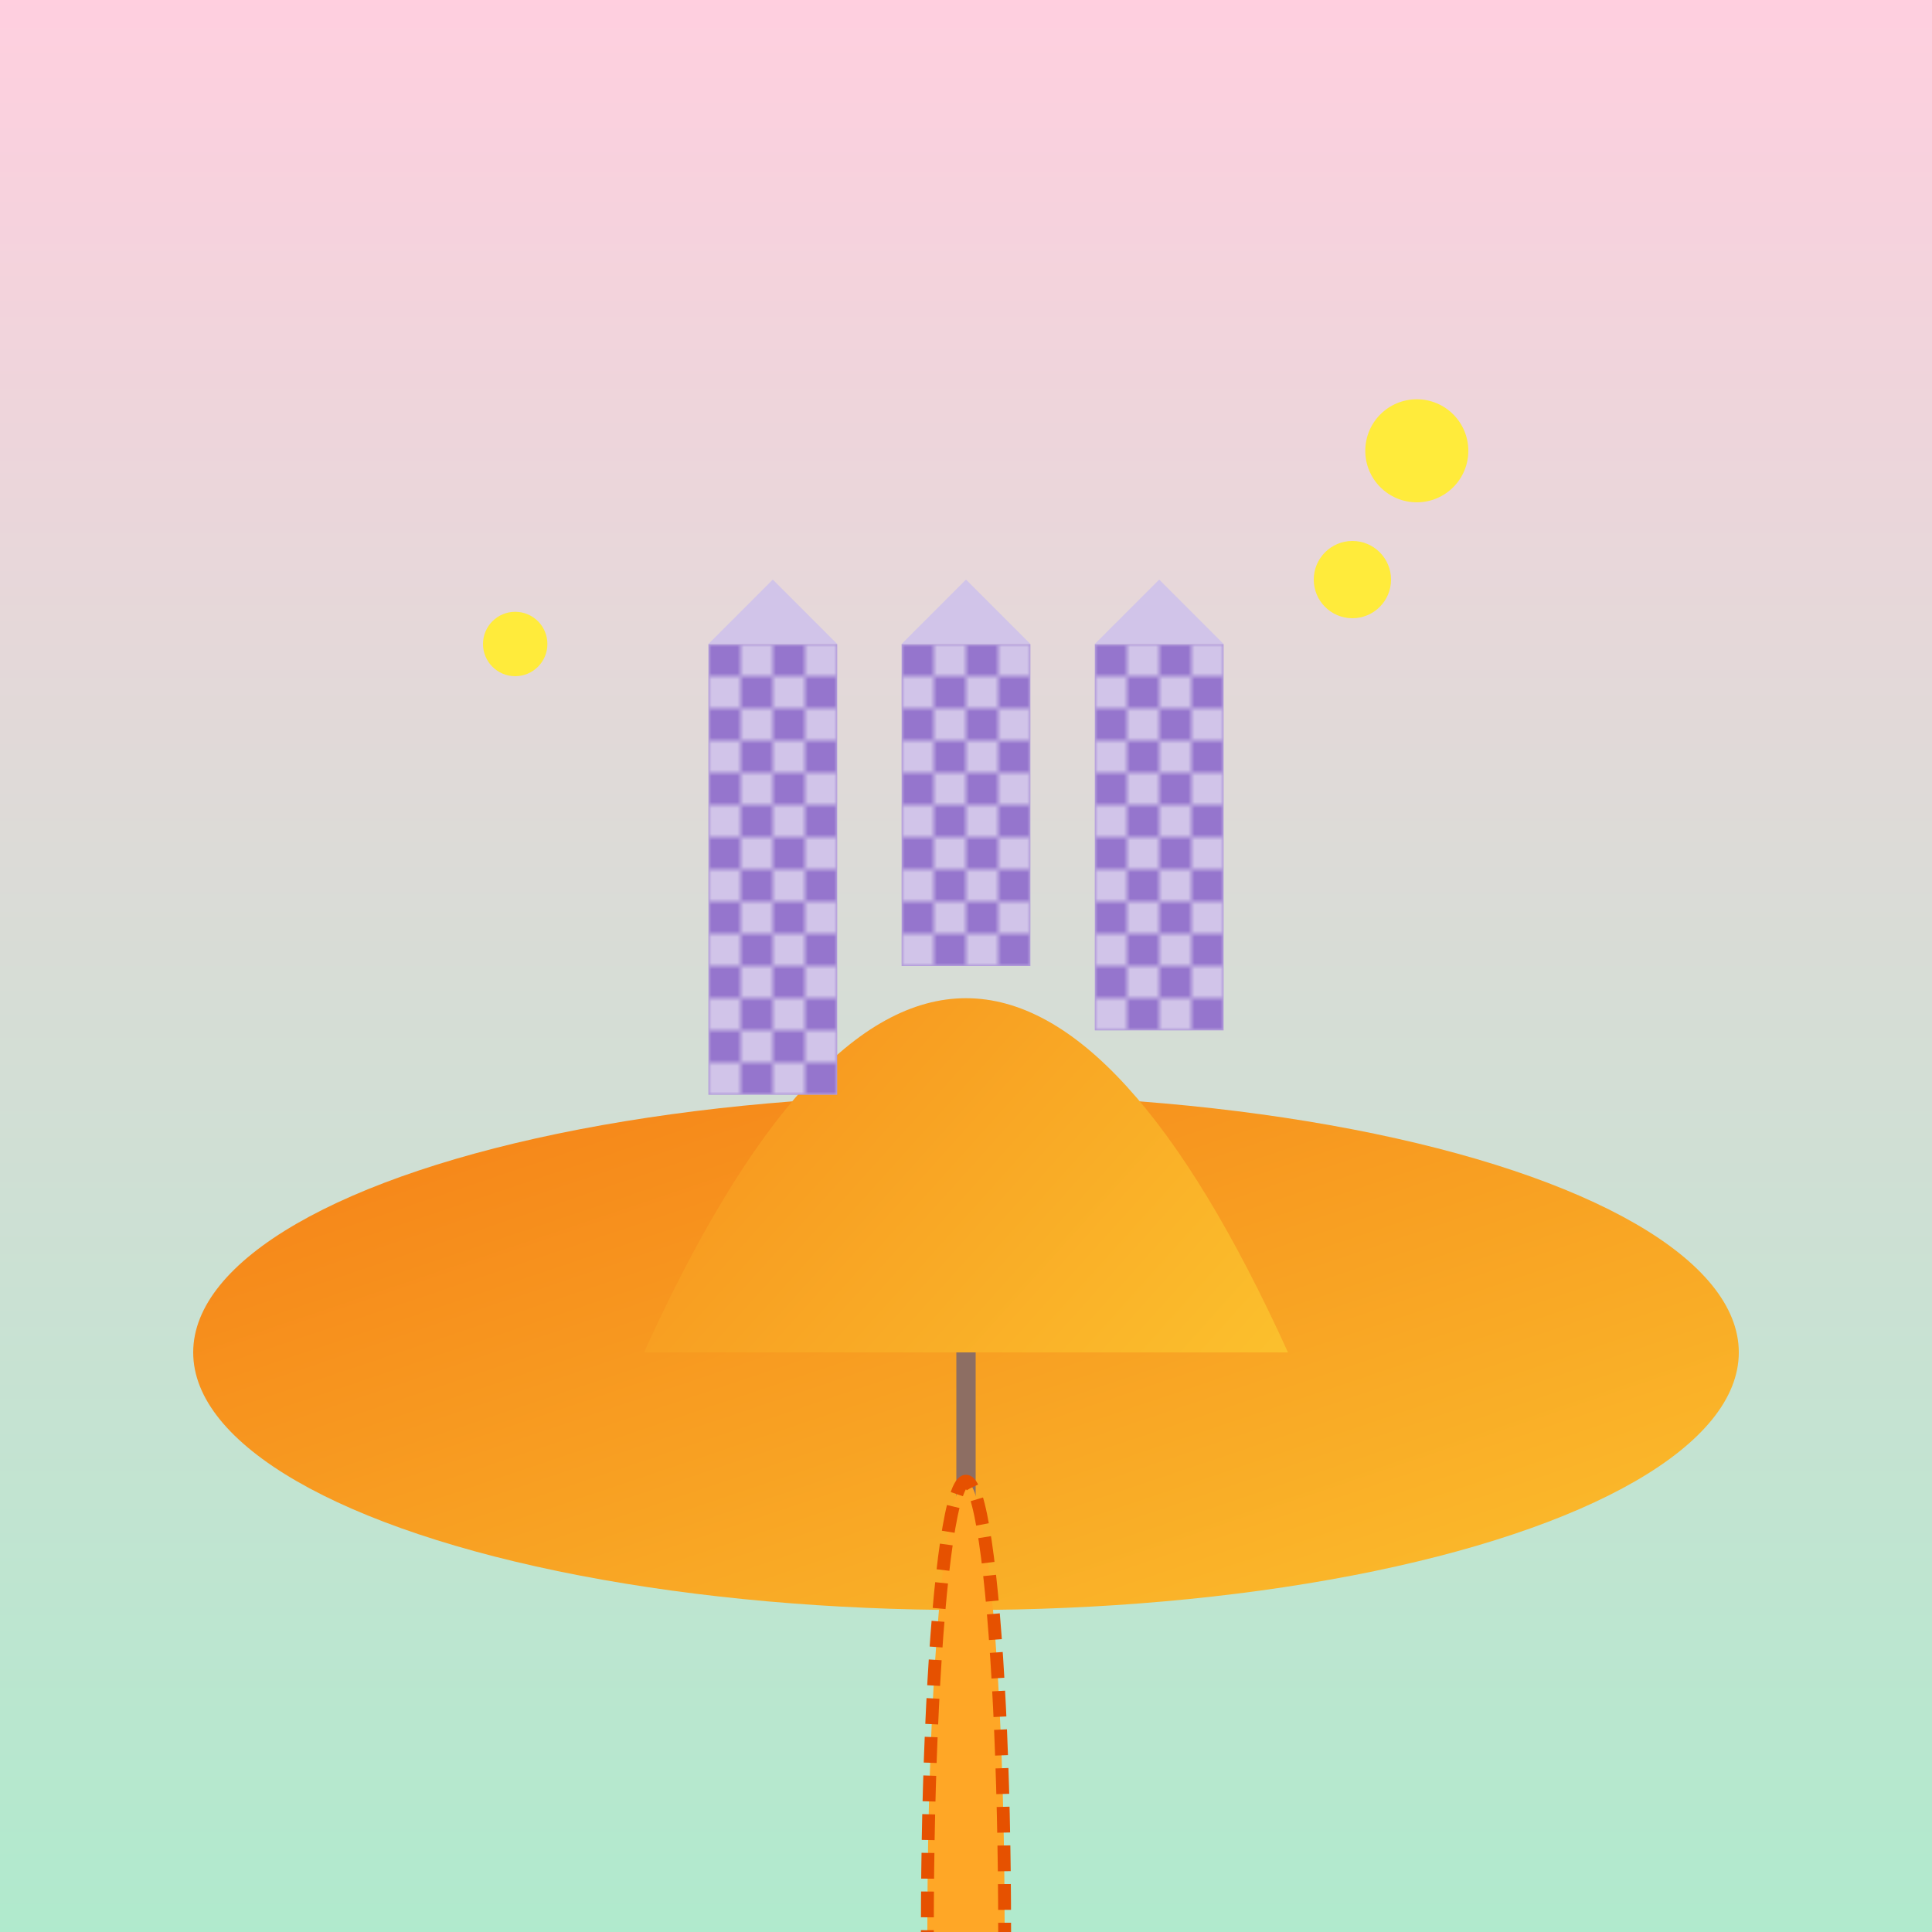 <svg viewBox="0 0 300 300" xmlns="http://www.w3.org/2000/svg">
  <defs>
    <linearGradient id="skyGradient" x1="0" y1="0" x2="0" y2="1">
      <stop offset="0%" stop-color="#ffcfdf"/>
      <stop offset="100%" stop-color="#b0eacd"/>
    </linearGradient>
    <linearGradient id="umbrellaGradient" x1="0" y1="0" x2="1" y2="1">
      <stop offset="0%" stop-color="#f57f17"/>
      <stop offset="100%" stop-color="#fbc02d"/>
    </linearGradient>
    <pattern id="buildingPattern" x="0" y="0" width="10" height="10" patternUnits="userSpaceOnUse">
      <rect x="0" y="0" width="10" height="10" fill="#d1c4e9"/>
      <rect x="0" y="0" width="5" height="5" fill="#9575cd"/>
      <rect x="5" y="5" width="5" height="5" fill="#9575cd"/>
    </pattern>
  </defs>

  <rect width="300" height="300" fill="url(#skyGradient)"/>
  
  <g transform="translate(150, 150)">
    <ellipse cx="0" cy="60" rx="120" ry="40" fill="url(#umbrellaGradient)"/>
    
    <path d="M-50,60 Q0,-50 50,60 Z" fill="url(#umbrellaGradient)"/>
    
    <line x1="0" y1="60" x2="0" y2="150" stroke="#8d6e63" stroke-width="3"/>
    
    <g transform="translate(-40, 20)">
      <rect x="0" y="-70" width="20" height="70" fill="url(#buildingPattern)"/>
      <polygon points="10,-80 0,-70 20,-70" fill="#d1c4e9"/>
    </g>
    <g transform="translate(20, 10)">
      <rect x="0" y="-60" width="20" height="60" fill="url(#buildingPattern)"/>
      <polygon points="10,-70 0,-60 20,-60" fill="#d1c4e9"/>
    </g>
    <g transform="translate(-10, 0)">
      <rect x="0" y="-50" width="20" height="50" fill="url(#buildingPattern)"/>
      <polygon points="10,-60 0,-50 20,-50" fill="#d1c4e9"/>
    </g>
    
    <circle cx="60" cy="-60" r="6" fill="#ffeb3b"/>
    <circle cx="70" cy="-80" r="8" fill="#ffeb3b"/>
    <circle cx="-70" cy="-50" r="5" fill="#ffeb3b"/>
    
    <ellipse cx="0" cy="150" rx="6" ry="70" fill="#ffa726" stroke="#e65100" stroke-width="2" stroke-dasharray="4 2"/>
  </g>
</svg>